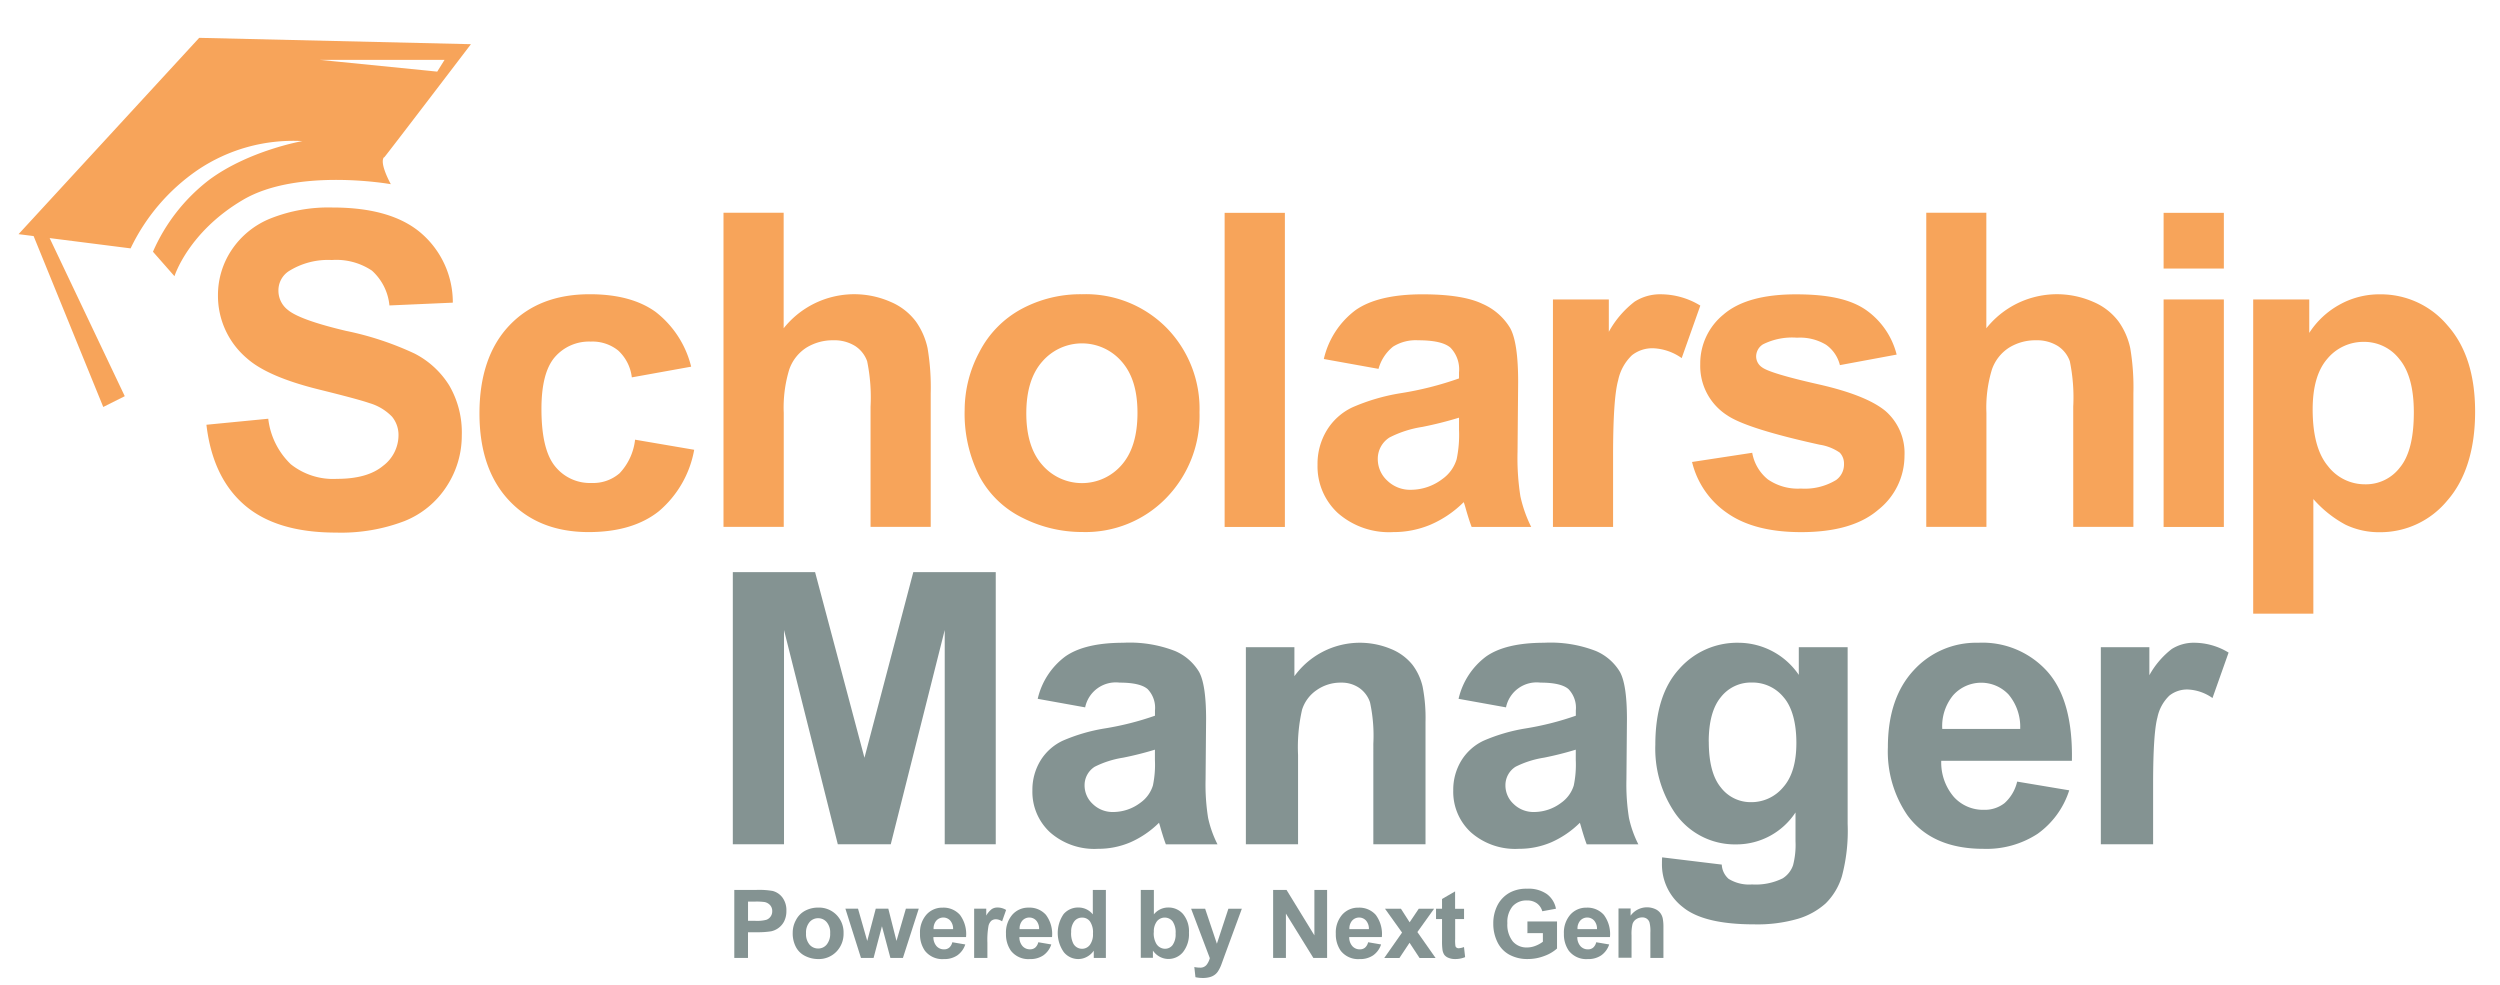 <?xml version="1.0" encoding="UTF-8"?> <svg xmlns="http://www.w3.org/2000/svg" xmlns:xlink="http://www.w3.org/1999/xlink" width="340" height="134" viewBox="0 0 340 134"><defs><clipPath id="clip-Logo-Scholarship-Manager-no-space"><rect width="340" height="134"></rect></clipPath></defs><g id="Logo-Scholarship-Manager-no-space" clip-path="url(#clip-Logo-Scholarship-Manager-no-space)"><g id="NextGen_Product_Logos_ScholarshipManager_FullColor" transform="translate(-0.397 -30.864)"><g id="Group_44185" data-name="Group 44185" transform="translate(28.472 59.087)"><path id="Path_9711" data-name="Path 9711" d="M24.512,85.042l8.395-.817a10.2,10.2,0,0,0,3.079,6.2,9.251,9.251,0,0,0,6.252,1.977c2.783,0,4.866-.592,6.275-1.764a5.226,5.226,0,0,0,2.108-4.121,3.906,3.906,0,0,0-.888-2.581,7.027,7.027,0,0,0-3.1-1.847c-1.006-.355-3.315-.971-6.9-1.859q-6.927-1.723-9.733-4.227a11.131,11.131,0,0,1-3.931-8.6A11.005,11.005,0,0,1,27.91,61.3a11.5,11.5,0,0,1,5.328-4.322,21.316,21.316,0,0,1,8.407-1.48q8.046,0,12.1,3.528a12.415,12.415,0,0,1,4.263,9.413l-8.62.379a7.3,7.3,0,0,0-2.38-4.736A8.707,8.707,0,0,0,41.55,62.64a10.018,10.018,0,0,0-5.885,1.539,3.116,3.116,0,0,0-1.373,2.652,3.294,3.294,0,0,0,1.279,2.593q1.634,1.368,7.921,2.854A41.716,41.716,0,0,1,52.8,75.357,11.973,11.973,0,0,1,57.523,79.7a12.712,12.712,0,0,1,1.705,6.808,12.577,12.577,0,0,1-2.037,6.879,12.2,12.2,0,0,1-5.766,4.76,24.151,24.151,0,0,1-9.295,1.563q-8.1,0-12.444-3.742T24.5,85.054Z" transform="translate(-24.5 -55.5)" fill="#f7a45a"></path><path id="Path_9712" data-name="Path 9712" d="M84.656,75.311l-8.075,1.456a5.89,5.89,0,0,0-1.847-3.647,5.581,5.581,0,0,0-3.742-1.22,6.14,6.14,0,0,0-4.878,2.108q-1.829,2.114-1.823,7.069,0,5.506,1.847,7.779a6.074,6.074,0,0,0,4.973,2.273A5.479,5.479,0,0,0,74.923,89.8a7.927,7.927,0,0,0,2.1-4.559l8.04,1.373a14.222,14.222,0,0,1-4.807,8.359Q76.7,97.8,70.72,97.808q-6.785,0-10.822-4.286T55.86,81.658c0-5.056,1.35-9.082,4.049-11.935s6.347-4.263,10.952-4.263q5.648,0,8.987,2.427a13.485,13.485,0,0,1,4.8,7.412Z" transform="translate(-18.728 -53.667)" fill="#f7a45a"></path><path id="Path_9713" data-name="Path 9713" d="M92.072,56.112v15.7a12.267,12.267,0,0,1,14.576-3.576,8.313,8.313,0,0,1,3.422,2.676,9.773,9.773,0,0,1,1.575,3.611,31.989,31.989,0,0,1,.426,6.145V98.821h-8.182V82.481a24.472,24.472,0,0,0-.462-6.181,4.082,4.082,0,0,0-1.646-2.084,5.34,5.34,0,0,0-2.96-.77,6.8,6.8,0,0,0-3.647.995,5.758,5.758,0,0,0-2.344,2.984,17.72,17.72,0,0,0-.746,5.9v15.5H83.89V56.1h8.194Z" transform="translate(-13.569 -55.39)" fill="#f7a45a"></path><path id="Path_9714" data-name="Path 9714" d="M111.59,81.2a16.767,16.767,0,0,1,2.013-7.9,13.8,13.8,0,0,1,5.7-5.826,16.937,16.937,0,0,1,8.229-2.013,15.45,15.45,0,0,1,11.509,4.559,15.737,15.737,0,0,1,4.488,11.521,16.012,16.012,0,0,1-4.535,11.639,15.3,15.3,0,0,1-11.4,4.618,17.959,17.959,0,0,1-8.111-1.918,13.2,13.2,0,0,1-5.873-5.636A18.809,18.809,0,0,1,111.59,81.2Zm8.383.438q0,4.6,2.19,7.057a7.133,7.133,0,0,0,10.763,0q2.167-2.451,2.167-7.1c0-3.1-.722-5.364-2.167-7a7.133,7.133,0,0,0-10.763,0q-2.185,2.451-2.19,7.045Z" transform="translate(-8.471 -53.667)" fill="#f7a45a"></path><path id="Path_9715" data-name="Path 9715" d="M141.45,98.831V56.11h8.194V98.831Z" transform="translate(-2.975 -55.388)" fill="#f7a45a"></path><path id="Path_9716" data-name="Path 9716" d="M160.4,75.605l-7.424-1.338a11.522,11.522,0,0,1,4.31-6.643q3.055-2.149,9.094-2.155,5.47,0,8.158,1.291a8.2,8.2,0,0,1,3.777,3.292c.734,1.326,1.089,3.777,1.089,7.329l-.083,9.555a33.334,33.334,0,0,0,.391,6.015,17.943,17.943,0,0,0,1.468,4.156h-8.1q-.32-.817-.781-2.415c-.13-.485-.237-.805-.3-.959a14.54,14.54,0,0,1-4.488,3.055,12.96,12.96,0,0,1-5.1,1.018,10.541,10.541,0,0,1-7.531-2.593,8.635,8.635,0,0,1-2.759-6.56,8.754,8.754,0,0,1,1.255-4.677,8.123,8.123,0,0,1,3.517-3.15,27.118,27.118,0,0,1,6.512-1.906,44.53,44.53,0,0,0,7.957-2.013v-.817a4.246,4.246,0,0,0-1.16-3.363c-.781-.675-2.238-1.006-4.4-1.006a5.812,5.812,0,0,0-3.41.864,5.875,5.875,0,0,0-1.977,3.019Zm10.952,6.643a49.791,49.791,0,0,1-4.985,1.255,14.676,14.676,0,0,0-4.452,1.433,3.416,3.416,0,0,0-1.6,2.889,3.97,3.97,0,0,0,1.279,2.972,4.455,4.455,0,0,0,3.268,1.255,7.085,7.085,0,0,0,4.227-1.456,5.094,5.094,0,0,0,1.954-2.711,16.169,16.169,0,0,0,.32-3.99V82.26Z" transform="translate(-1.011 -53.665)" fill="#f7a45a"></path><path id="Path_9717" data-name="Path 9717" d="M187.342,97.108H179.16V66.169h7.6v4.4a13.17,13.17,0,0,1,3.517-4.109,6.434,6.434,0,0,1,3.54-.995,10.354,10.354,0,0,1,5.387,1.539l-2.534,7.14a7.219,7.219,0,0,0-3.848-1.338,4.484,4.484,0,0,0-2.913.947,6.531,6.531,0,0,0-1.883,3.422q-.693,2.469-.687,10.372v9.555Z" transform="translate(3.965 -53.665)" fill="#f7a45a"></path><path id="Path_9718" data-name="Path 9718" d="M195.11,88.275l8.217-1.255a5.956,5.956,0,0,0,2.131,3.623,7.172,7.172,0,0,0,4.488,1.243,8.19,8.19,0,0,0,4.784-1.16,2.589,2.589,0,0,0,1.077-2.19,2.127,2.127,0,0,0-.58-1.539,6.513,6.513,0,0,0-2.735-1.077q-9.911-2.185-12.563-3.99a7.96,7.96,0,0,1-3.671-6.962,8.578,8.578,0,0,1,3.173-6.761q3.179-2.735,9.851-2.735c4.452,0,7.377.687,9.437,2.072a10.558,10.558,0,0,1,4.251,6.122l-7.72,1.433a4.771,4.771,0,0,0-1.883-2.771,6.879,6.879,0,0,0-3.943-.959,8.851,8.851,0,0,0-4.63.9,1.956,1.956,0,0,0-.935,1.658,1.8,1.8,0,0,0,.817,1.48c.734.545,3.292,1.314,7.649,2.3s7.4,2.2,9.141,3.647a7.592,7.592,0,0,1,2.569,6.086,9.362,9.362,0,0,1-3.552,7.317c-2.368,2.048-5.873,3.055-10.514,3.055q-6.323,0-10.005-2.569a11.76,11.76,0,0,1-4.819-6.962Z" transform="translate(6.901 -53.665)" fill="#f7a45a"></path><path id="Path_9719" data-name="Path 9719" d="M230.21,56.112v15.7a12.267,12.267,0,0,1,14.576-3.576,8.313,8.313,0,0,1,3.422,2.676,9.774,9.774,0,0,1,1.575,3.611,32.076,32.076,0,0,1,.426,6.145V98.821h-8.182V82.481a24.473,24.473,0,0,0-.462-6.181,4.082,4.082,0,0,0-1.646-2.084,5.34,5.34,0,0,0-2.96-.77,6.8,6.8,0,0,0-3.647.995,5.759,5.759,0,0,0-2.344,2.984,17.72,17.72,0,0,0-.746,5.9v15.5H222.04V56.1h8.182Z" transform="translate(11.857 -55.39)" fill="#f7a45a"></path><path id="Path_9720" data-name="Path 9720" d="M249.3,63.688V56.11h8.194v7.578Zm0,35.143V67.891h8.194V98.831Z" transform="translate(16.875 -55.388)" fill="#f7a45a"></path><path id="Path_9721" data-name="Path 9721" d="M259.58,66.169h7.637v4.547a11.471,11.471,0,0,1,4.026-3.789,11.094,11.094,0,0,1,5.624-1.456A11.817,11.817,0,0,1,286.02,69.7q3.765,4.227,3.753,11.769c0,5.032-1.267,9.188-3.789,12.054a11.8,11.8,0,0,1-9.176,4.3,10.56,10.56,0,0,1-4.653-1.018,15.588,15.588,0,0,1-4.381-3.493V108.9h-8.182V66.18Zm8.1,14.943q0,5.222,2.072,7.708a6.319,6.319,0,0,0,5.044,2.487,5.8,5.8,0,0,0,4.748-2.285q1.9-2.291,1.895-7.507,0-4.866-1.954-7.223a6.034,6.034,0,0,0-4.843-2.356,6.378,6.378,0,0,0-4.985,2.321c-1.326,1.539-1.977,3.836-1.977,6.867Z" transform="translate(18.767 -53.665)" fill="#f7a45a"></path></g><g id="Group_44186" data-name="Group 44186" transform="translate(100.06 108.675)"><path id="Path_9722" data-name="Path 9722" d="M84.96,134.393V97.38H96.149l6.714,25.244,6.643-25.244h11.213v37.013H113.78V105.254l-7.341,29.139h-7.2l-7.317-29.139v29.139H84.984Z" transform="translate(-84.96 -97.38)" fill="#849392"></path><path id="Path_9723" data-name="Path 9723" d="M126.534,114.276l-6.441-1.16a9.968,9.968,0,0,1,3.742-5.754q2.646-1.865,7.874-1.871a17.038,17.038,0,0,1,7.069,1.125,7.024,7.024,0,0,1,3.268,2.854q.941,1.723.947,6.347l-.071,8.277a28.812,28.812,0,0,0,.343,5.21,14.854,14.854,0,0,0,1.279,3.6h-7.021c-.189-.474-.414-1.172-.687-2.1-.118-.426-.2-.7-.249-.829a12.971,12.971,0,0,1-3.884,2.652,11.107,11.107,0,0,1-4.417.888,9.1,9.1,0,0,1-6.524-2.25,7.491,7.491,0,0,1-2.392-5.683,7.623,7.623,0,0,1,1.089-4.049,7.084,7.084,0,0,1,3.043-2.723,23.98,23.98,0,0,1,5.648-1.658,39.631,39.631,0,0,0,6.891-1.741v-.71a3.661,3.661,0,0,0-1.006-2.913c-.675-.58-1.942-.876-3.813-.876a4.256,4.256,0,0,0-4.677,3.363Zm9.5,5.754a44.042,44.042,0,0,1-4.322,1.089,13.117,13.117,0,0,0-3.86,1.231,2.957,2.957,0,0,0-1.385,2.5,3.427,3.427,0,0,0,1.113,2.569,3.875,3.875,0,0,0,2.83,1.089,6.148,6.148,0,0,0,3.659-1.267,4.494,4.494,0,0,0,1.693-2.344,13.885,13.885,0,0,0,.272-3.457Z" transform="translate(-78.627 -95.887)" fill="#849392"></path><path id="Path_9724" data-name="Path 9724" d="M168.317,132.9h-7.092V119.213a21.469,21.469,0,0,0-.45-5.612,3.882,3.882,0,0,0-1.48-1.977,4.222,4.222,0,0,0-2.463-.71,5.644,5.644,0,0,0-3.3,1.006,5.068,5.068,0,0,0-2,2.676,22.872,22.872,0,0,0-.545,6.157V132.9H143.89V106.094h6.6v3.943a10.99,10.99,0,0,1,13.119-3.706,7.224,7.224,0,0,1,2.936,2.155,7.847,7.847,0,0,1,1.385,2.984,22.194,22.194,0,0,1,.391,4.772V132.9Z" transform="translate(-74.114 -95.887)" fill="#849392"></path><path id="Path_9725" data-name="Path 9725" d="M174.873,114.276l-6.441-1.16a9.968,9.968,0,0,1,3.742-5.754q2.646-1.865,7.874-1.871a17.038,17.038,0,0,1,7.069,1.125,7.023,7.023,0,0,1,3.268,2.854q.941,1.723.947,6.347l-.071,8.277a28.814,28.814,0,0,0,.343,5.21,14.854,14.854,0,0,0,1.279,3.6h-7.021c-.189-.474-.414-1.172-.687-2.1-.118-.426-.2-.7-.249-.829a12.971,12.971,0,0,1-3.884,2.652,11.107,11.107,0,0,1-4.417.888,9.1,9.1,0,0,1-6.524-2.25,7.491,7.491,0,0,1-2.392-5.683,7.623,7.623,0,0,1,1.089-4.049,7.084,7.084,0,0,1,3.043-2.723,23.98,23.98,0,0,1,5.648-1.658,39.63,39.63,0,0,0,6.891-1.741v-.71a3.661,3.661,0,0,0-1.006-2.913c-.675-.58-1.942-.876-3.813-.876a4.256,4.256,0,0,0-4.677,3.363Zm9.5,5.754a44.04,44.04,0,0,1-4.322,1.089,13.118,13.118,0,0,0-3.86,1.231,2.957,2.957,0,0,0-1.385,2.5,3.427,3.427,0,0,0,1.113,2.569,3.875,3.875,0,0,0,2.83,1.089,6.148,6.148,0,0,0,3.659-1.267A4.494,4.494,0,0,0,184.1,124.9a13.883,13.883,0,0,0,.272-3.457Z" transform="translate(-69.73 -95.887)" fill="#849392"></path><path id="Path_9726" data-name="Path 9726" d="M191.855,134.677l8.1.983a2.749,2.749,0,0,0,.935,1.942,5.3,5.3,0,0,0,3.185.758,8.269,8.269,0,0,0,4.168-.829,3.408,3.408,0,0,0,1.409-1.788,10.92,10.92,0,0,0,.332-3.256v-3.919a9.613,9.613,0,0,1-8.028,4.345,9.9,9.9,0,0,1-8.561-4.57,15.544,15.544,0,0,1-2.475-8.987q0-6.749,3.244-10.3a10.5,10.5,0,0,1,8.063-3.564,9.959,9.959,0,0,1,8.205,4.369v-3.765h6.643v24.06a23.994,23.994,0,0,1-.781,7.092,8.716,8.716,0,0,1-2.2,3.682,9.864,9.864,0,0,1-3.777,2.1,19.731,19.731,0,0,1-5.968.758q-6.82,0-9.674-2.333a7.32,7.32,0,0,1-2.854-5.92c0-.237,0-.521.024-.853Zm6.335-15.736q0,4.263,1.658,6.252a5.092,5.092,0,0,0,4.073,1.977,5.627,5.627,0,0,0,4.393-2.037q1.794-2.025,1.788-6.027c0-2.664-.568-4.843-1.717-6.181a5.458,5.458,0,0,0-4.345-2.025,5.18,5.18,0,0,0-4.2,1.977q-1.652,1.989-1.658,6.05Z" transform="translate(-65.458 -95.887)" fill="#849392"></path><path id="Path_9727" data-name="Path 9727" d="M235.225,124.376l7.069,1.184a11.567,11.567,0,0,1-4.31,5.92,12.694,12.694,0,0,1-7.353,2.037q-7,0-10.349-4.57a15.359,15.359,0,0,1-2.652-9.236q0-6.66,3.481-10.443a11.489,11.489,0,0,1,8.809-3.777,11.858,11.858,0,0,1,9.437,3.955q3.463,3.943,3.3,12.1H224.888a7.192,7.192,0,0,0,1.717,4.914,5.357,5.357,0,0,0,4.085,1.752,4.364,4.364,0,0,0,2.806-.912,5.648,5.648,0,0,0,1.717-2.925Zm.4-7.175a6.817,6.817,0,0,0-1.587-4.677,5.117,5.117,0,0,0-7.519.095,6.588,6.588,0,0,0-1.492,4.594h10.609Z" transform="translate(-60.542 -95.887)" fill="#849392"></path><path id="Path_9728" data-name="Path 9728" d="M249.182,132.9H242.09V106.094h6.6v3.813a11.567,11.567,0,0,1,3.043-3.564,5.611,5.611,0,0,1,3.067-.853,9.021,9.021,0,0,1,4.665,1.338l-2.19,6.181a6.271,6.271,0,0,0-3.327-1.16,3.887,3.887,0,0,0-2.522.817,5.689,5.689,0,0,0-1.634,2.96q-.586,2.149-.592,8.987v8.277Z" transform="translate(-56.04 -95.887)" fill="#849392"></path></g><g id="Group_44187" data-name="Group 44187" transform="translate(100.249 151.727)"><path id="Path_9729" data-name="Path 9729" d="M85.132,143.127V133.88h3a10.745,10.745,0,0,1,2.226.142,2.418,2.418,0,0,1,1.326.9,2.877,2.877,0,0,1,.533,1.8,3.088,3.088,0,0,1-.308,1.433,2.578,2.578,0,0,1-.781.912,2.628,2.628,0,0,1-.971.438,11.267,11.267,0,0,1-1.942.13h-1.22v3.493H85.12ZM87,135.455v2.629h1.018a4.968,4.968,0,0,0,1.48-.142,1.211,1.211,0,0,0,.793-1.172,1.167,1.167,0,0,0-.3-.829,1.378,1.378,0,0,0-.746-.414,8.448,8.448,0,0,0-1.338-.059h-.9Z" transform="translate(-85.12 -133.714)" fill="#849392"></path><path id="Path_9730" data-name="Path 9730" d="M91.84,139.32a3.516,3.516,0,0,1,.438-1.705,2.959,2.959,0,0,1,1.231-1.267,3.734,3.734,0,0,1,1.788-.438,3.336,3.336,0,0,1,2.487.983,3.41,3.41,0,0,1,.971,2.5,3.474,3.474,0,0,1-.983,2.522,3.328,3.328,0,0,1-2.475.995,3.931,3.931,0,0,1-1.752-.414,2.808,2.808,0,0,1-1.267-1.22A3.972,3.972,0,0,1,91.84,139.32Zm1.812.095a2.207,2.207,0,0,0,.474,1.527,1.518,1.518,0,0,0,1.172.533,1.477,1.477,0,0,0,1.16-.533,2.279,2.279,0,0,0,.474-1.539,2.154,2.154,0,0,0-.474-1.516,1.494,1.494,0,0,0-1.16-.533,1.518,1.518,0,0,0-1.172.533,2.207,2.207,0,0,0-.474,1.527Z" transform="translate(-83.883 -133.341)" fill="#849392"></path><path id="Path_9731" data-name="Path 9731" d="M100.009,142.732l-2.119-6.7h1.717l1.255,4.393,1.16-4.393h1.705l1.113,4.393,1.279-4.393h1.752l-2.155,6.7h-1.705l-1.149-4.31-1.137,4.31h-1.717Z" transform="translate(-82.77 -133.319)" fill="#849392"></path><path id="Path_9732" data-name="Path 9732" d="M110.853,140.623l1.764.3a2.921,2.921,0,0,1-1.077,1.48,3.108,3.108,0,0,1-1.835.509,3,3,0,0,1-2.581-1.137,3.885,3.885,0,0,1-.663-2.309,3.686,3.686,0,0,1,.876-2.6,2.875,2.875,0,0,1,2.2-.947,2.978,2.978,0,0,1,2.356.983,4.362,4.362,0,0,1,.829,3.019h-4.44a1.821,1.821,0,0,0,.426,1.231,1.327,1.327,0,0,0,1.018.438,1.076,1.076,0,0,0,.7-.225,1.376,1.376,0,0,0,.426-.734Zm.107-1.788a1.688,1.688,0,0,0-.4-1.172,1.277,1.277,0,0,0-1.883.024,1.617,1.617,0,0,0-.367,1.149h2.652Z" transform="translate(-81.192 -133.341)" fill="#849392"></path><path id="Path_9733" data-name="Path 9733" d="M114.456,142.756H112.68v-6.7h1.646V137a2.875,2.875,0,0,1,.758-.888,1.42,1.42,0,0,1,.77-.213,2.259,2.259,0,0,1,1.172.332l-.545,1.551a1.58,1.58,0,0,0-.829-.284,1,1,0,0,0-.628.2,1.341,1.341,0,0,0-.4.746,10.949,10.949,0,0,0-.142,2.25v2.072Z" transform="translate(-80.048 -133.342)" fill="#849392"></path><path id="Path_9734" data-name="Path 9734" d="M120.733,140.623l1.764.3a2.921,2.921,0,0,1-1.077,1.48,3.108,3.108,0,0,1-1.835.509A3,3,0,0,1,117,141.771a3.885,3.885,0,0,1-.663-2.309,3.686,3.686,0,0,1,.876-2.6,2.875,2.875,0,0,1,2.2-.947,2.978,2.978,0,0,1,2.356.983,4.362,4.362,0,0,1,.829,3.019h-4.44a1.821,1.821,0,0,0,.426,1.231,1.327,1.327,0,0,0,1.018.438,1.076,1.076,0,0,0,.7-.225,1.376,1.376,0,0,0,.426-.734Zm.107-1.788a1.688,1.688,0,0,0-.4-1.172,1.277,1.277,0,0,0-1.883.024,1.617,1.617,0,0,0-.367,1.149h2.652Z" transform="translate(-79.374 -133.341)" fill="#849392"></path><path id="Path_9735" data-name="Path 9735" d="M128.828,143.127h-1.646v-.983a2.655,2.655,0,0,1-.971.853,2.438,2.438,0,0,1-1.125.284,2.527,2.527,0,0,1-1.977-.935,4.524,4.524,0,0,1-.024-5.186,2.605,2.605,0,0,1,2.025-.888,2.493,2.493,0,0,1,1.942.935V133.88h1.776v9.247Zm-4.724-3.493a3.038,3.038,0,0,0,.3,1.551,1.344,1.344,0,0,0,1.2.7,1.323,1.323,0,0,0,1.042-.521,2.4,2.4,0,0,0,.426-1.551,2.635,2.635,0,0,0-.414-1.658,1.291,1.291,0,0,0-1.066-.509,1.307,1.307,0,0,0-1.054.5,2.257,2.257,0,0,0-.426,1.5Z" transform="translate(-78.281 -133.714)" fill="#849392"></path><path id="Path_9736" data-name="Path 9736" d="M131.82,143.127V133.88H133.6v3.327a2.493,2.493,0,0,1,1.942-.935,2.606,2.606,0,0,1,2.025.888,3.688,3.688,0,0,1,.805,2.546,3.936,3.936,0,0,1-.817,2.64,2.559,2.559,0,0,1-1.989.924,2.522,2.522,0,0,1-1.137-.284,2.622,2.622,0,0,1-.959-.853v.983H131.82Zm1.764-3.493a2.777,2.777,0,0,0,.332,1.539,1.4,1.4,0,0,0,1.22.71,1.283,1.283,0,0,0,1.006-.5,2.481,2.481,0,0,0,.414-1.575,2.658,2.658,0,0,0-.414-1.658,1.368,1.368,0,0,0-2.119-.012,2.257,2.257,0,0,0-.426,1.5Z" transform="translate(-76.525 -133.714)" fill="#849392"></path><path id="Path_9737" data-name="Path 9737" d="M137.624,136.04h1.883l1.6,4.76,1.563-4.76H144.5l-2.368,6.441-.426,1.172a4.843,4.843,0,0,1-.45.9,1.771,1.771,0,0,1-.485.5,1.971,1.971,0,0,1-.675.3,3.54,3.54,0,0,1-.9.107,4.846,4.846,0,0,1-1.006-.107l-.154-1.385a3.585,3.585,0,0,0,.746.083,1.075,1.075,0,0,0,.912-.367,2.494,2.494,0,0,0,.45-.924L137.6,136.04Z" transform="translate(-75.461 -133.317)" fill="#849392"></path><path id="Path_9738" data-name="Path 9738" d="M147.02,143.127V133.88h1.823l3.789,6.181V133.88h1.729v9.247H152.49l-3.73-6.027v6.027Z" transform="translate(-73.727 -133.714)" fill="#849392"></path><path id="Path_9739" data-name="Path 9739" d="M158.613,140.623l1.764.3a2.921,2.921,0,0,1-1.077,1.48,3.108,3.108,0,0,1-1.835.509,3,3,0,0,1-2.581-1.137,3.885,3.885,0,0,1-.663-2.309,3.686,3.686,0,0,1,.876-2.6,2.875,2.875,0,0,1,2.2-.947,2.978,2.978,0,0,1,2.356.983,4.362,4.362,0,0,1,.829,3.019h-4.44a1.821,1.821,0,0,0,.426,1.231,1.327,1.327,0,0,0,1.018.438,1.076,1.076,0,0,0,.7-.225,1.376,1.376,0,0,0,.426-.734Zm.107-1.788a1.688,1.688,0,0,0-.4-1.172,1.277,1.277,0,0,0-1.883.024,1.617,1.617,0,0,0-.367,1.149h2.652Z" transform="translate(-72.402 -133.341)" fill="#849392"></path><path id="Path_9740" data-name="Path 9740" d="M159.792,142.73l2.415-3.446-2.321-3.244h2.167l1.184,1.847,1.243-1.847h2.084l-2.273,3.173,2.475,3.528h-2.179l-1.362-2.072-1.374,2.072H159.78Z" transform="translate(-71.379 -133.317)" fill="#849392"></path><path id="Path_9741" data-name="Path 9741" d="M169.543,136.406v1.409h-1.208v2.7a5.179,5.179,0,0,0,.036.959.372.372,0,0,0,.154.225.484.484,0,0,0,.3.083,2.426,2.426,0,0,0,.71-.166l.154,1.374a3.5,3.5,0,0,1-1.4.26,2.249,2.249,0,0,1-.864-.166,1.269,1.269,0,0,1-.568-.414,1.667,1.667,0,0,1-.249-.687,8.665,8.665,0,0,1-.059-1.243v-2.925h-.817v-1.409h.817V135.08l1.776-1.03v2.368h1.208Z" transform="translate(-70.284 -133.683)" fill="#849392"></path><path id="Path_9742" data-name="Path 9742" d="M176.951,139.755v-1.563h4.026v3.682a5.182,5.182,0,0,1-1.705,1.006,6.276,6.276,0,0,1-2.262.426,5.11,5.11,0,0,1-2.534-.6,3.853,3.853,0,0,1-1.622-1.741,5.559,5.559,0,0,1-.545-2.463,5.347,5.347,0,0,1,.6-2.569,4.108,4.108,0,0,1,1.776-1.729,4.755,4.755,0,0,1,2.214-.462,4.37,4.37,0,0,1,2.688.722,3.215,3.215,0,0,1,1.243,2l-1.859.343a1.991,1.991,0,0,0-.734-1.077,2.223,2.223,0,0,0-1.35-.391,2.5,2.5,0,0,0-1.942.782,3.329,3.329,0,0,0-.722,2.309,3.655,3.655,0,0,0,.734,2.475,2.455,2.455,0,0,0,1.918.829,3.169,3.169,0,0,0,1.172-.225,4.052,4.052,0,0,0,1.006-.557v-1.172h-2.143Z" transform="translate(-69.073 -133.74)" fill="#849392"></path><path id="Path_9743" data-name="Path 9743" d="M184.813,140.623l1.764.3a2.921,2.921,0,0,1-1.077,1.48,3.108,3.108,0,0,1-1.835.509,3,3,0,0,1-2.581-1.137,3.885,3.885,0,0,1-.663-2.309,3.686,3.686,0,0,1,.876-2.6,2.875,2.875,0,0,1,2.2-.947,2.978,2.978,0,0,1,2.356.983,4.362,4.362,0,0,1,.829,3.019h-4.44a1.821,1.821,0,0,0,.426,1.231,1.327,1.327,0,0,0,1.018.438,1.076,1.076,0,0,0,.7-.225,1.376,1.376,0,0,0,.426-.734Zm.107-1.788a1.688,1.688,0,0,0-.4-1.172,1.277,1.277,0,0,0-1.883.024,1.617,1.617,0,0,0-.367,1.149h2.652Z" transform="translate(-67.58 -133.341)" fill="#849392"></path><path id="Path_9744" data-name="Path 9744" d="M192.8,142.759h-1.776v-3.422a4.974,4.974,0,0,0-.118-1.409.986.986,0,0,0-.367-.5,1.049,1.049,0,0,0-.616-.178,1.453,1.453,0,0,0-.829.249,1.2,1.2,0,0,0-.5.663,5.649,5.649,0,0,0-.13,1.539v3.031H186.69v-6.7h1.646v.983a2.754,2.754,0,0,1,3.292-.924,1.783,1.783,0,0,1,.734.545,1.872,1.872,0,0,1,.343.746,5.975,5.975,0,0,1,.095,1.2v4.168Z" transform="translate(-66.426 -133.346)" fill="#849392"></path></g><path id="Path_9745" data-name="Path 9745" d="M52.662,52.255c.663-.793,11.781-15.381,11.781-15.381L27.489,36.01,2.92,62.71l2.048.26,9.472,23.243,2.925-1.468L7.147,63.243l11.012,1.4a27.055,27.055,0,0,1,9.117-10.656A23.2,23.2,0,0,1,41.52,50.053S34.262,51.32,28.863,55.31A24.8,24.8,0,0,0,21.2,65.1l2.925,3.327s1.859-5.991,9.318-10.384S53.55,55.914,53.55,55.914s-1.6-2.865-.935-3.659Zm-8.786-13.25H60.856l-.995,1.6Z" transform="translate(0 0)" fill="#f7a45a"></path></g></g></svg> 
